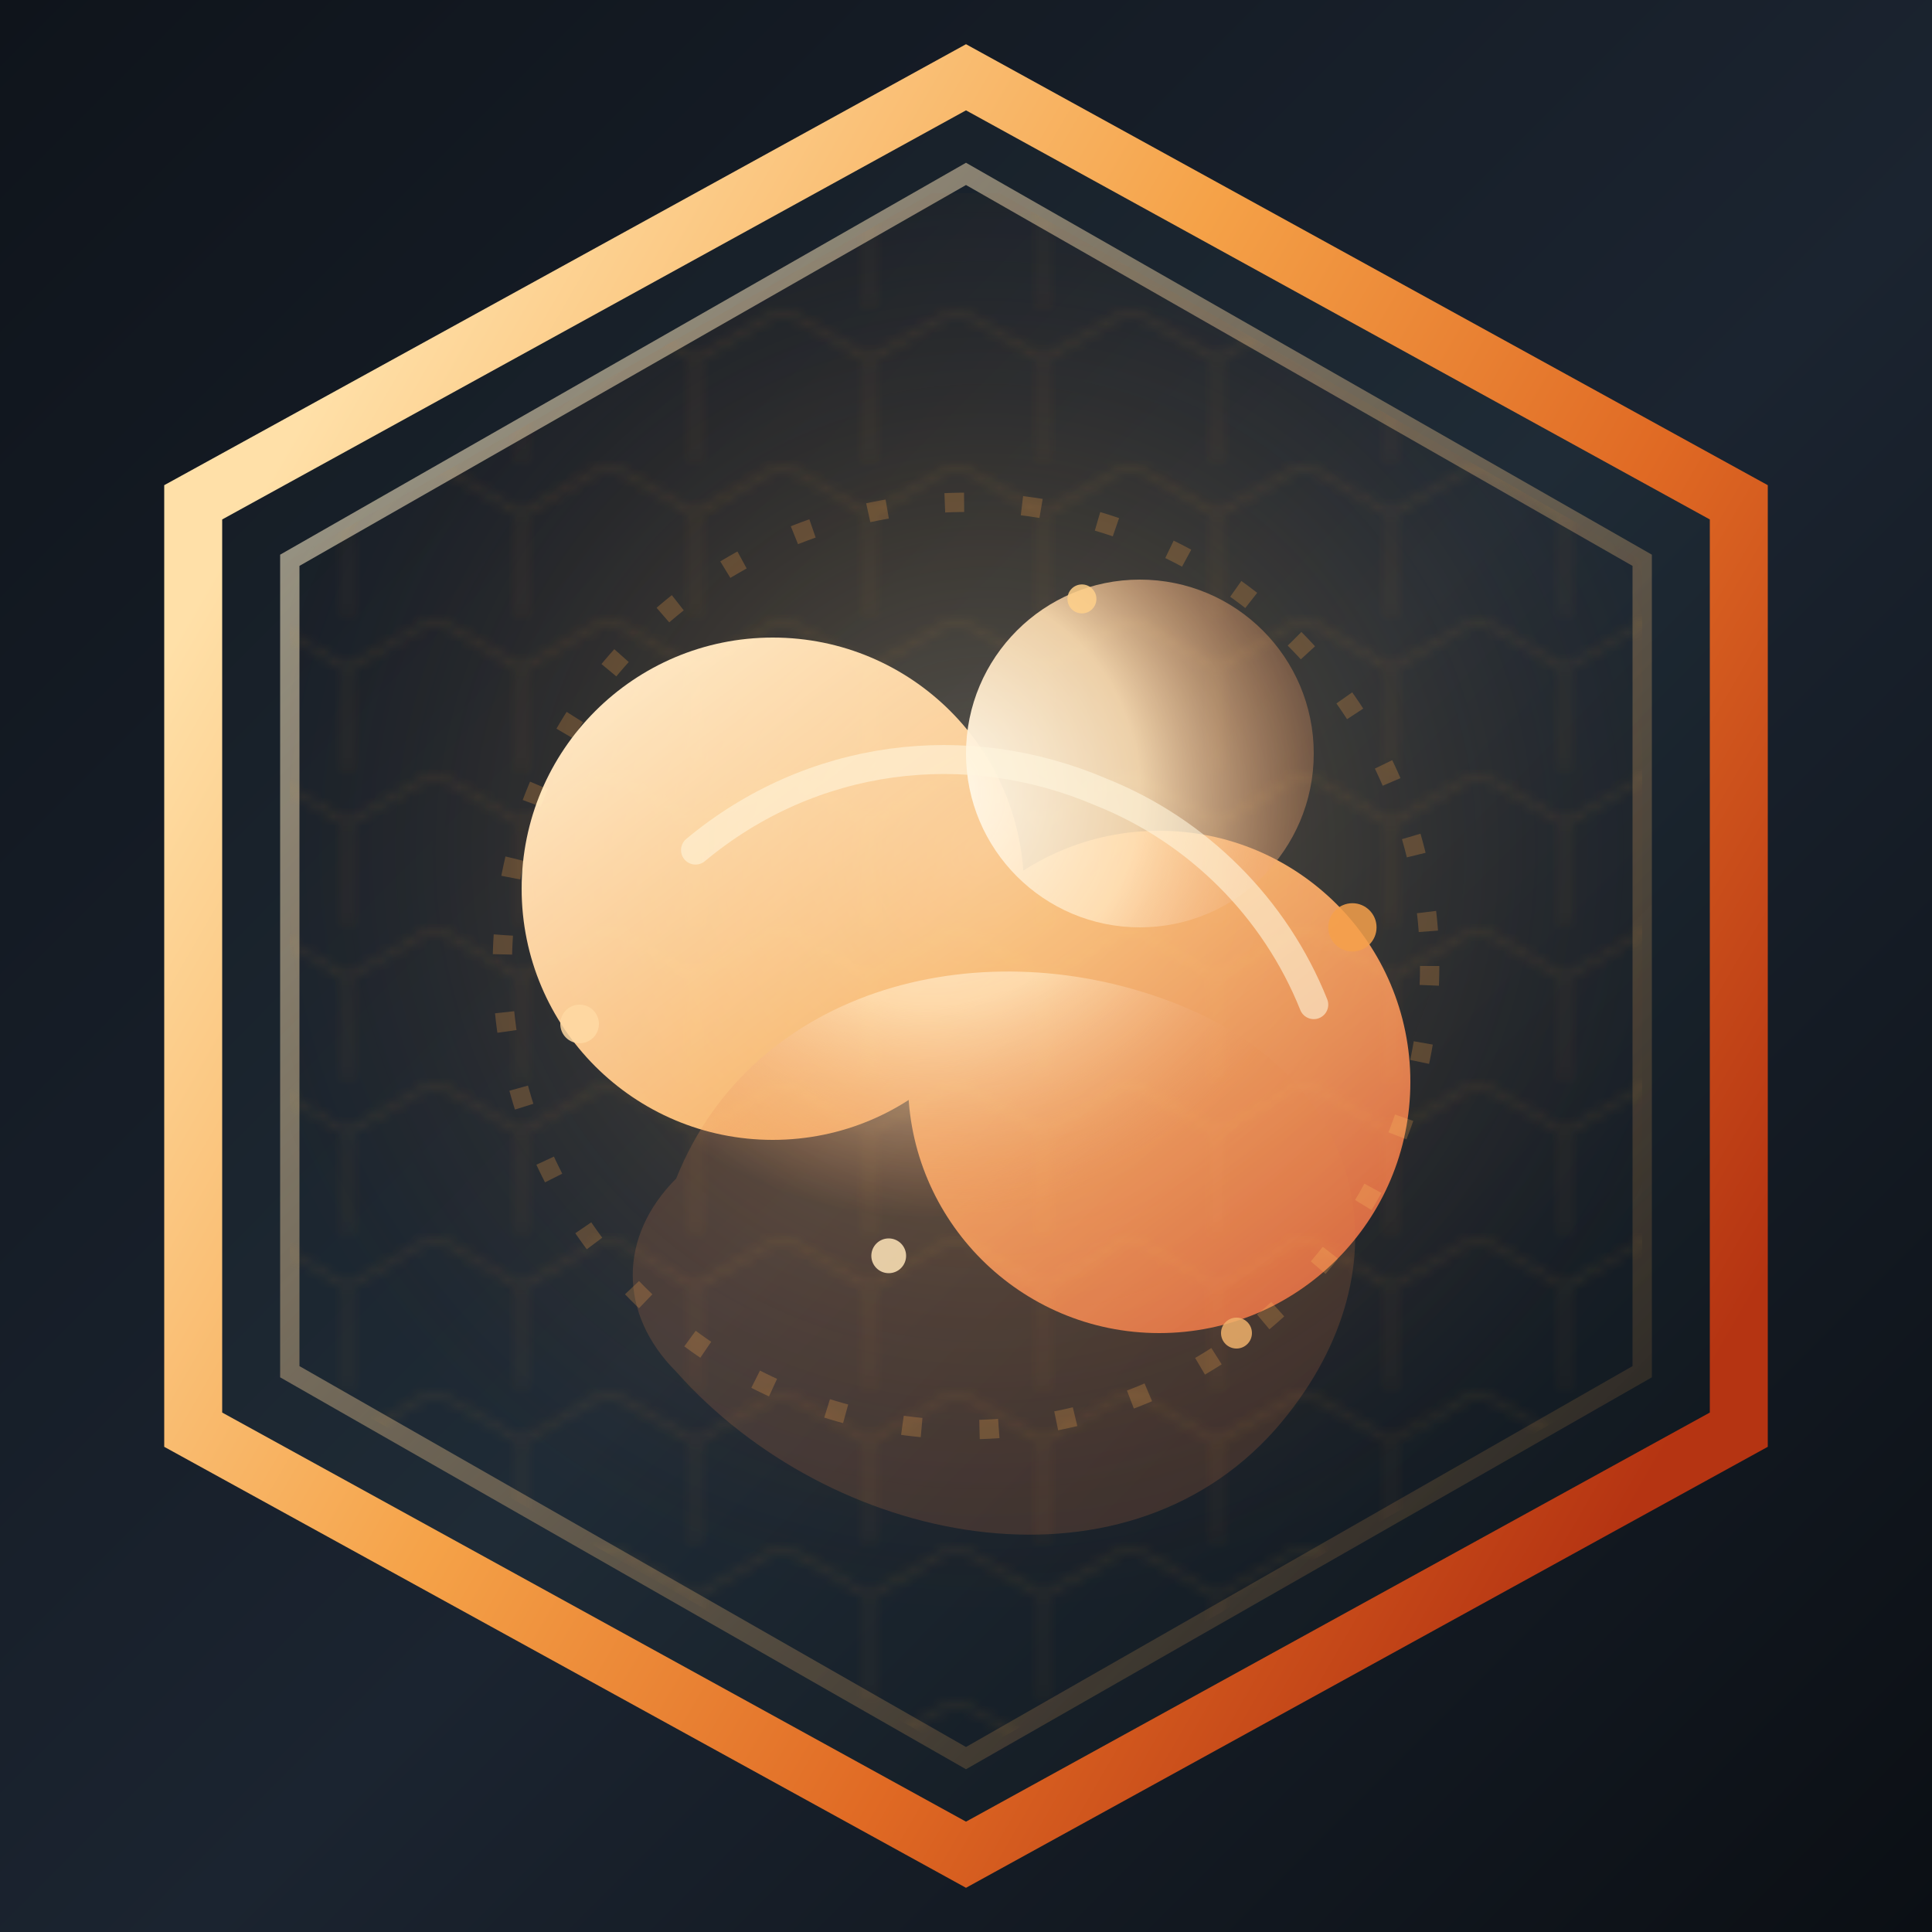 <svg width="200" height="200" viewBox="0 0 200 200" fill="none" xmlns="http://www.w3.org/2000/svg" role="img" aria-labelledby="title desc">
  <title id="title">Sinter</title>
  <desc id="desc">Hexagonal emblem with a fused sinter core.</desc>
  <defs>
    <linearGradient id="bg" x1="0" y1="0" x2="200" y2="200" gradientUnits="userSpaceOnUse">
      <stop offset="0" stop-color="#0f141b"/>
      <stop offset="0.55" stop-color="#1b2430"/>
      <stop offset="1" stop-color="#0b0f14"/>
    </linearGradient>
    <radialGradient id="coreGlow" cx="0" cy="0" r="1" gradientUnits="userSpaceOnUse" gradientTransform="translate(102 88) rotate(90) scale(80)">
      <stop offset="0" stop-color="#ffdfb0" stop-opacity="0.9"/>
      <stop offset="0.45" stop-color="#f5a248" stop-opacity="0.45"/>
      <stop offset="1" stop-color="#8b3212" stop-opacity="0"/>
    </radialGradient>
    <linearGradient id="hexFill" x1="26" y1="28" x2="176" y2="176" gradientUnits="userSpaceOnUse">
      <stop offset="0" stop-color="#151c24"/>
      <stop offset="0.52" stop-color="#1f2b36"/>
      <stop offset="1" stop-color="#0f151b"/>
    </linearGradient>
    <linearGradient id="hexStroke" x1="24" y1="56" x2="176" y2="144" gradientUnits="userSpaceOnUse">
      <stop offset="0" stop-color="#ffe0a8"/>
      <stop offset="0.4" stop-color="#f5a248"/>
      <stop offset="0.7" stop-color="#e06a24"/>
      <stop offset="1" stop-color="#b53412"/>
    </linearGradient>
    <linearGradient id="innerStroke" x1="40" y1="40" x2="160" y2="160" gradientUnits="userSpaceOnUse">
      <stop offset="0" stop-color="#fff2cf" stop-opacity="0.7"/>
      <stop offset="1" stop-color="#f5a248" stop-opacity="0.15"/>
    </linearGradient>
    <linearGradient id="core" x1="70" y1="60" x2="130" y2="140" gradientUnits="userSpaceOnUse">
      <stop offset="0" stop-color="#ffe7bf"/>
      <stop offset="0.52" stop-color="#f5a248"/>
      <stop offset="1" stop-color="#cf4c1b"/>
    </linearGradient>
    <radialGradient id="coreHotspot" cx="0" cy="0" r="1" gradientUnits="userSpaceOnUse" gradientTransform="translate(96 82) rotate(90) scale(44)">
      <stop offset="0" stop-color="#fff7e4"/>
      <stop offset="0.5" stop-color="#ffd39a" stop-opacity="0.9"/>
      <stop offset="1" stop-color="#e06a24" stop-opacity="0.2"/>
    </radialGradient>
    <pattern id="hexGrid" width="18" height="15.588" patternUnits="userSpaceOnUse">
      <path d="M9 0 L18 5.196 L18 15.588 L9 20.784 L0 15.588 L0 5.196 Z" fill="none" stroke="#f5a248" stroke-opacity="0.08" stroke-width="0.8"/>
    </pattern>
    <filter id="softShadow" x="-30%" y="-30%" width="160%" height="160%" color-interpolation-filters="sRGB">
      <feDropShadow dx="0" dy="6" stdDeviation="6" flood-color="#05070a" flood-opacity="0.7"/>
    </filter>
    <filter id="innerGlow" x="-30%" y="-30%" width="160%" height="160%" color-interpolation-filters="sRGB">
      <feGaussianBlur stdDeviation="3" result="blur"/>
      <feColorMatrix in="blur" type="matrix" values="
        1 0 0 0 0.6
        0 1 0 0 0.35
        0 0 1 0 0.12
        0 0 0 0.75 0" result="colored"/>
      <feBlend in="SourceGraphic" in2="colored" mode="screen"/>
    </filter>
    <filter id="noise" x="0" y="0" width="100%" height="100%" color-interpolation-filters="sRGB">
      <feTurbulence type="fractalNoise" baseFrequency="0.9" numOctaves="2" stitchTiles="stitch" result="noise"/>
      <feColorMatrix type="saturate" values="0"/>
      <feComponentTransfer>
        <feFuncA type="table" tableValues="0 0.1"/>
      </feComponentTransfer>
    </filter>
    <clipPath id="hexClip">
      <polygon points="100 18 170 58 170 142 100 182 30 142 30 58"/>
    </clipPath>
  </defs>

  <rect width="200" height="200" fill="url(#bg)"/>
  <g filter="url(#softShadow)">
    <polygon points="100 8 180 52 180 148 100 192 20 148 20 52" fill="url(#hexFill)" stroke="url(#hexStroke)" stroke-width="6"/>
  </g>
  <polygon points="100 18 170 58 170 142 100 182 30 142 30 58" fill="none" stroke="url(#innerStroke)" stroke-width="2" opacity="0.8"/>

  <g clip-path="url(#hexClip)">
    <rect x="20" y="20" width="160" height="160" fill="url(#hexGrid)"/>
    <rect x="20" y="20" width="160" height="160" fill="url(#coreGlow)" opacity="0.3"/>
    <rect x="20" y="20" width="160" height="160" filter="url(#noise)" opacity="0.5"/>
  </g>

  <circle cx="100" cy="100" r="48" fill="none" stroke="#f5a248" stroke-opacity="0.25" stroke-width="2" stroke-dasharray="2 6"/>

  <g filter="url(#innerGlow)">
    <circle cx="80" cy="92" r="26" fill="url(#core)"/>
    <circle cx="120" cy="112" r="26" fill="url(#core)"/>
    <circle cx="118" cy="78" r="18" fill="url(#coreHotspot)"/>
    <path d="M70 122 C78 102, 102 96, 122 104 C142 112, 146 132, 132 148 C116 166, 86 160, 70 142 C64 136, 64 128, 70 122 Z" fill="url(#coreHotspot)" opacity="0.9"/>
    <path d="M72 88 C84 78, 100 76, 114 82 C124 86, 132 94, 136 104" fill="none" stroke="#fff2d0" stroke-opacity="0.6" stroke-width="3" stroke-linecap="round"/>
  </g>

  <g opacity="0.85">
    <circle cx="60" cy="106" r="2" fill="#ffd9a3"/>
    <circle cx="140" cy="96" r="2.5" fill="#f6a04a"/>
    <circle cx="92" cy="130" r="1.8" fill="#ffe5b9"/>
    <circle cx="112" cy="62" r="1.5" fill="#ffd08a"/>
    <circle cx="128" cy="138" r="1.6" fill="#f0b26b"/>
  </g>
</svg>
